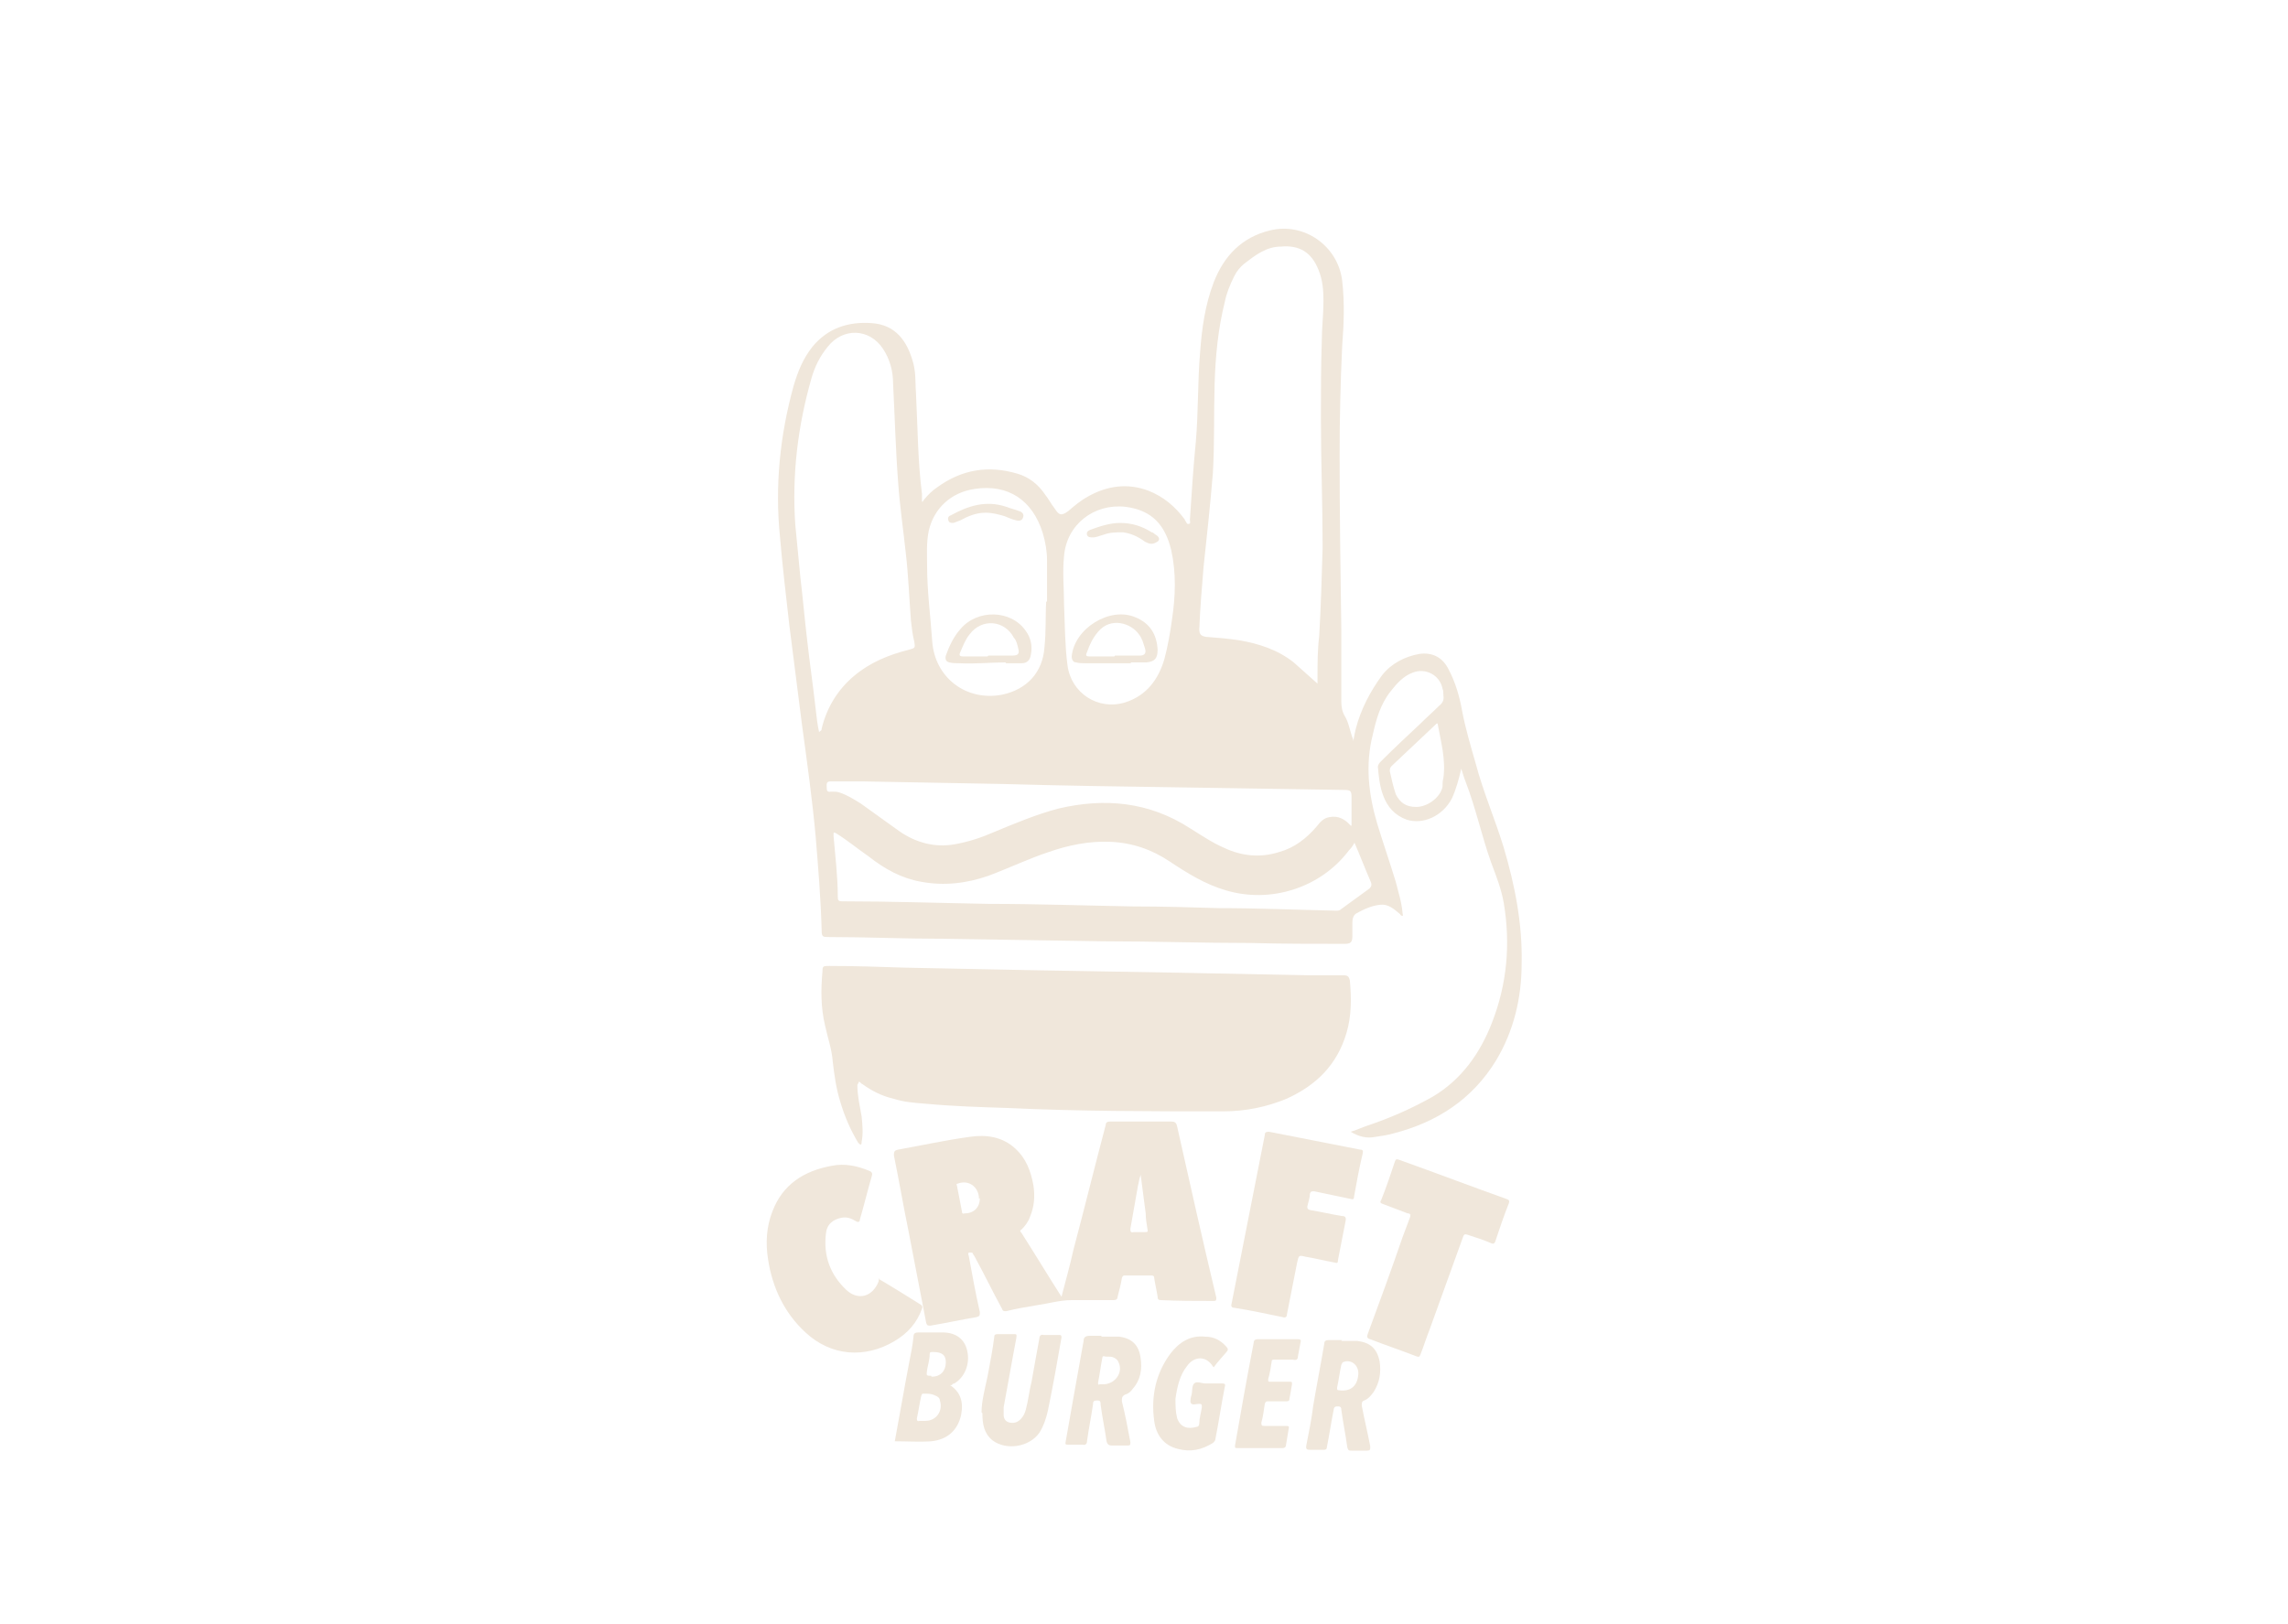 <?xml version="1.0" encoding="UTF-8"?>
<svg xmlns="http://www.w3.org/2000/svg" id="Layer_1" data-name="Layer 1" version="1.1" viewBox="0 0 269 191">
  <defs>
    <style>
      .cls-1 {
        fill: #f0e7db;
        stroke-width: 0px;
      }
    </style>
  </defs>
  <g>
    <path class="cls-1" d="M124.8,152.5c.5-1.9,1-3.7,1.4-5.5,1.3-4.9,2.5-9.8,3.8-14.7,0-.3.2-.4.5-.4,2.4,0,4.8,0,7.2,0,.4,0,.6.1.7.6,1.5,6.7,3,13.4,4.6,20.1,0,.3,0,.4-.3.4-2.1,0-4.1,0-6.2-.1-.3,0-.4-.1-.4-.4-.1-.7-.3-1.5-.4-2.2,0-.3-.2-.3-.4-.3-1,0-2,0-3,0-.2,0-.3,0-.4.3-.1.7-.3,1.4-.5,2.2,0,.3-.2.4-.5.4-1.6,0-3.3,0-4.9,0-1.4,0-2.7.4-4.1.6-1.2.2-2.4.4-3.6.7-.3,0-.4,0-.5-.3-1.1-2-2.1-4.1-3.2-6.1,0,0-.1-.2-.2-.3,0-.2-.2-.2-.4-.2-.2,0-.2.2-.1.4.4,2.2.8,4.4,1.3,6.6,0,.4,0,.5-.4.6-1.8.3-3.6.7-5.4,1-.3,0-.4,0-.5-.3-.7-3.6-1.4-7.3-2.1-10.9-.6-2.9-1.1-5.9-1.7-8.8,0-.4,0-.6.5-.7,2.8-.5,5.5-1.1,8.4-1.5,2-.3,3.9,0,5.4,1.4,1.2,1.1,1.8,2.6,2.1,4.3.2,1.3.1,2.5-.4,3.7-.2.6-.6,1.1-1,1.5-.2.1-.2.2,0,.4,1.6,2.5,3.1,5,4.7,7.5,0,0,0,0,.1.1h0ZM134.1,138.2c-.2.5-.2.9-.3,1.2-.3,1.7-.6,3.4-.9,5.1,0,.3,0,.5.4.4.4,0,.9,0,1.3,0,.3,0,.4,0,.3-.4-.1-.6-.2-1.2-.2-1.8-.2-1.5-.4-3-.6-4.6h0ZM115.1,141c0-1.4-1.2-2.3-2.5-1.8-.1,0-.2.1-.1.2.2,1,.4,2.1.6,3.1,0,.1,0,.3.3.2,1.1,0,1.8-.7,1.8-1.8h0Z"></path>
    <path class="cls-1" d="M103.3,150.4c1.7,1,3.3,2,4.9,3,.2.1.3.3.2.5-.6,1.7-1.7,2.9-3.2,3.8-3.5,2.1-7.5,1.8-10.5-1-2.5-2.3-3.9-5.3-4.4-8.6-.3-1.9-.2-3.8.5-5.6,1.2-3.2,3.7-4.8,7-5.4,1.5-.3,3,0,4.4.6.3.1.4.3.3.6-.5,1.7-.9,3.4-1.4,5.1,0,.3-.2.4-.5.2-.5-.3-1-.5-1.6-.4-1.1.2-1.8.8-1.9,1.9-.3,2.6.5,4.8,2.4,6.6,1.4,1.3,3.1.8,3.8-1,0-.1,0-.2.1-.4h0Z"></path>
    <path class="cls-1" d="M157,148.5c-1.1-.2-2.3-.5-3.5-.7-.8-.2-.8-.2-1,.7-.4,2-.8,4.1-1.2,6.1,0,.3-.2.4-.5.3-1.9-.4-3.8-.8-5.7-1.1-.3,0-.4-.2-.3-.5,1.3-6.6,2.6-13.2,3.9-19.8,0-.3.1-.4.5-.4,3.6.7,7.1,1.4,10.7,2.1.3,0,.4.1.3.5-.4,1.7-.7,3.3-1,5,0,.3-.1.4-.4.3-1.4-.3-2.9-.6-4.3-.9-.3,0-.4,0-.5.3,0,.5-.2,1-.3,1.5,0,.2,0,.3.3.4,1.2.2,2.5.5,3.7.7.4,0,.6.1.5.6-.3,1.5-.6,3.1-.9,4.6,0,.2,0,.4-.3.3h0Z"></path>
    <path class="cls-1" d="M165.8,142.9c0-.2-.2-.2-.3-.2-1-.4-1.9-.7-2.9-1.1-.3-.1-.4-.2-.2-.5.6-1.5,1.1-3,1.6-4.5.1-.3.2-.3.5-.2,4.2,1.5,8.4,3.1,12.6,4.6.3.1.4.2.3.5-.6,1.5-1.1,3-1.6,4.5-.1.3-.3.3-.5.2-.9-.4-1.9-.7-2.8-1-.3-.1-.4,0-.5.3-1.3,3.6-2.6,7.2-3.9,10.8-.4,1-.7,2-1.1,3-.1.3-.2.3-.5.2-1.8-.7-3.6-1.3-5.4-2-.4-.1-.4-.3-.3-.6,1.4-3.8,2.8-7.6,4.1-11.4.3-.8.6-1.6.9-2.4,0-.1,0-.2.1-.4h0Z"></path>
    <path class="cls-1" d="M111.7,162.9c1.2.8,1.6,1.9,1.3,3.5-.4,1.8-1.6,2.9-3.5,3.1-1.4.1-2.9,0-4.3,0,.6-3.2,1.1-6.2,1.7-9.3.2-1,.4-2,.5-3,0-.4.2-.5.6-.5.9,0,1.9,0,2.8,0,1.6,0,2.6.8,2.9,2.1.4,1.6-.3,3.2-1.5,3.9,0,0-.2,0-.3.2h0ZM108.6,167.1h0c0,0,.2,0,.2,0,1.3,0,2.1-1.2,1.7-2.4,0-.3-.3-.5-.6-.6-.4-.2-.8-.2-1.3-.2-.2,0-.2,0-.3.3-.2.9-.3,1.7-.5,2.6,0,.2,0,.4.3.3.1,0,.3,0,.4,0h0ZM109.5,161.9h.1c1,0,1.6-.7,1.6-1.7,0-.8-.4-1.2-1.5-1.2,0,0,0,0,0,0-.3,0-.4,0-.4.3,0,.6-.2,1.2-.3,1.8-.1.7-.1.7.5.7h0Z"></path>
    <path class="cls-1" d="M129.6,157.2c.7,0,1.3,0,2,0,1.5.2,2.3,1,2.5,2.5.2,1.3,0,2.6-.9,3.6-.2.3-.5.6-.9.7-.4.2-.4.4-.4.8.4,1.6.7,3.2,1,4.8,0,.3,0,.4-.3.4-.6,0-1.2,0-1.9,0-.3,0-.5-.1-.6-.5-.2-1.4-.5-2.8-.7-4.3,0-.3,0-.5-.4-.5-.4,0-.5.1-.5.5-.2,1.4-.5,2.8-.7,4.3,0,.3-.2.5-.5.4-.6,0-1.1,0-1.7,0-.3,0-.4,0-.3-.4.3-1.7.6-3.4.9-5.1.4-2.2.8-4.5,1.2-6.7,0-.4.2-.6.7-.6.5,0,.9,0,1.4,0h0c0,.1,0,.1,0,.1ZM129.7,162.8c1.4,0,2.4-1.4,1.8-2.6-.1-.3-.4-.5-.7-.6-.3-.1-.7,0-1-.1-.1,0-.2,0-.2.2-.2,1-.3,1.9-.5,2.9,0,.2,0,.3.2.2.1,0,.3,0,.4,0h0Z"></path>
    <path class="cls-1" d="M157.7,157.7c.6,0,1.3,0,1.9,0,1.5.2,2.3.9,2.6,2.4.2,1.3,0,2.5-.7,3.6-.3.4-.6.8-1.1,1-.3.1-.3.3-.3.6.3,1.6.7,3.2,1,4.8,0,.4,0,.5-.4.5-.6,0-1.2,0-1.8,0-.3,0-.4,0-.5-.4-.2-1.5-.5-2.9-.7-4.4,0-.4-.2-.4-.5-.4-.3,0-.4.2-.4.4-.3,1.5-.5,2.9-.8,4.4,0,.2-.1.3-.3.3-.6,0-1.1,0-1.7,0-.4,0-.5-.1-.4-.6.3-1.5.6-3,.8-4.6.4-2.4.9-4.9,1.3-7.3,0-.3.2-.4.5-.4.5,0,1,0,1.6,0h0ZM159.7,161.5c0-1-.9-1.7-1.8-1.3-.1,0-.1.2-.2.3-.2.9-.3,1.8-.5,2.7,0,.2,0,.3.2.3,1.4.2,2.2-.5,2.3-1.9h0Z"></path>
    <path class="cls-1" d="M115.4,166.1c0-1.3.4-2.8.7-4.2.3-1.6.6-3.1.8-4.7,0-.2.1-.3.4-.3.7,0,1.4,0,2,0,.3,0,.2.2.2.4-.3,1.6-.6,3.2-.9,4.9-.2,1.1-.4,2.2-.6,3.3,0,.3,0,.6,0,.9,0,.4.2.8.7.9.5.1.9,0,1.3-.4.3-.3.5-.7.6-1.1.3-1.1.4-2.2.7-3.4.3-1.7.6-3.4.9-5,0-.3.2-.5.5-.4.6,0,1.2,0,1.8,0,.2,0,.3,0,.3.3-.5,2.9-1,5.7-1.6,8.6-.2.9-.5,1.8-1,2.6-1.2,1.7-3.9,2.1-5.5.9-1-.8-1.2-1.9-1.2-3.2h0Z"></path>
    <path class="cls-1" d="M142.6,160.7c-.8-1.3-2.2-1.2-3-.1-.9,1.1-1.2,2.5-1.4,3.9,0,.8,0,1.5.2,2.3.4,1.1,1.3,1.3,2.3,1,.2,0,.3-.2.3-.4,0-.6.2-1.2.3-1.9,0-.3,0-.4-.3-.4,0,0,0,0,0,0-.4,0-.8.2-1-.1-.1-.2,0-.7.1-1,.1-.4,0-1,.3-1.3.3-.3.9,0,1.3,0,.7,0,1.4,0,2,0,.3,0,.4.1.3.4-.4,2-.7,4.1-1.1,6.1,0,.2-.1.3-.3.5-1.3.8-2.6,1.1-4.1.7-1.7-.4-2.6-1.7-2.8-3.3-.4-2.9.2-5.6,1.9-7.9,1-1.3,2.3-2.2,4.1-2,1,0,1.8.4,2.5,1.2.2.2.2.4,0,.6-.5.6-1,1.1-1.5,1.8h0Z"></path>
    <path class="cls-1" d="M148,170.3c-.8,0-1.7,0-2.5,0-.3,0-.3,0-.3-.3.7-4,1.4-8,2.2-12.1,0-.3.2-.4.5-.4,1.6,0,3.1,0,4.7,0,.3,0,.4.1.3.4-.1.5-.2,1.1-.3,1.6,0,.4-.2.5-.6.4-.7,0-1.4,0-2.1,0-.3,0-.4,0-.4.3-.1.7-.2,1.3-.4,2,0,.3,0,.3.3.3.7,0,1.5,0,2.2,0,.3,0,.3,0,.3.3-.1.6-.2,1.2-.3,1.7,0,.3-.2.3-.4.3-.7,0-1.4,0-2.1,0-.2,0-.3,0-.4.3-.1.7-.2,1.5-.4,2.2,0,.3,0,.4.4.4.8,0,1.7,0,2.5,0,.3,0,.4,0,.3.4-.1.6-.2,1.2-.3,1.8,0,.3-.2.4-.4.4-.9,0-1.7,0-2.6,0h0c0,0,0,0,0,0Z"></path>
  </g>
  <g>
    <path class="cls-1" d="M159.1,87.2c.1-.6.2-1.1.3-1.5.6-2.3,1.7-4.4,3.1-6.3,1.1-1.4,2.7-2.2,4.4-2.5,1.5-.2,2.7.4,3.4,1.8.8,1.5,1.3,3.2,1.6,4.9.4,2.1,1,4.1,1.6,6.2.9,3.4,2.3,6.6,3.3,9.9,1.3,4.4,2.2,8.9,2.1,13.6,0,4-.9,7.9-3,11.4-2.8,4.6-7,7.3-12.1,8.6-.7.2-1.4.3-2.1.4-1,.2-1.9,0-2.9-.6.7-.2,1.3-.5,1.9-.7,2.7-.9,5.2-2,7.7-3.4,3.4-2,5.6-5.1,7-8.7,1.8-4.6,2.2-9.3,1.4-14.1-.3-1.7-.9-3.2-1.5-4.8-1.1-3.1-1.8-6.4-3-9.5-.2-.5-.3-.9-.5-1.5-.3,1.3-.6,2.4-1.1,3.5-1.1,2.1-3.4,3.1-5.3,2.5-1.4-.5-2.3-1.5-2.8-2.9-.4-1.1-.5-2.2-.6-3.3,0-.3.2-.5.4-.7,1.5-1.5,3-2.9,4.6-4.4.7-.7,1.5-1.4,2.2-2.1.4-.3.6-.7.5-1.2,0-.3,0-.6-.1-.8-.3-1.6-2-2.5-3.5-1.9-1.1.4-1.9,1.3-2.6,2.2-1.2,1.5-1.7,3.3-2.1,5.1-.9,3.5-.5,7,.5,10.4.7,2.3,1.5,4.6,2.2,6.9.3,1.2.7,2.4.8,3.7,0,.1.1.3,0,.3-.1,0-.2,0-.3-.2-.7-.6-1.4-1.2-2.3-1.1-1,.1-1.9.5-2.8,1-.4.2-.5.7-.5,1.1,0,.5,0,1,0,1.6,0,.7-.2.9-.9.9-3.7,0-7.4,0-11-.1-5.8,0-11.5-.2-17.3-.2-6.4-.1-12.8-.2-19.2-.3-4.4,0-8.7-.2-13.1-.2-.8,0-.9,0-.9-.9-.1-3.6-.4-7.3-.7-10.9-.4-4.4-1-8.7-1.6-13.1-.5-3.9-1-7.9-1.5-11.8-.4-3.5-.8-6.9-1.1-10.4-.6-6,0-11.9,1.6-17.7.5-1.7,1.1-3.2,2.2-4.6,1.8-2.2,4.2-3,7-2.8,2.8.2,4.2,2.1,4.9,4.8.3,1.2.2,2.4.3,3.6.2,3.9.2,7.8.7,11.7,0,.2,0,.5,0,.7,0,0,0,.2,0,.2.1,0,.1,0,.2-.2.5-.6,1-1.1,1.6-1.5,2.9-2.1,6-2.6,9.4-1.6,1.4.4,2.5,1.3,3.3,2.5.4.5.7,1.1,1.1,1.6.5.8.8.9,1.6.3.7-.6,1.4-1.2,2.3-1.7,2.3-1.3,4.7-1.6,7.1-.7,1.8.7,3.2,1.9,4.3,3.4,0,0,0,.1.1.2.1.1.1.4.4.3.2,0,.1-.3.1-.5.2-3.1.4-6.2.7-9.2.3-3.5.2-7,.5-10.5.2-2.8.6-5.6,1.6-8.2,1.2-3.1,3.3-5.3,6.6-6.1,4-1,8,1.8,8.5,5.9.3,2.6.2,5.1,0,7.7-.2,4.3-.3,8.5-.3,12.8,0,6.9.1,13.7.2,20.6,0,2.8,0,5.6,0,8.4,0,.6.1,1.2.4,1.7.5.8.6,1.8,1,2.8h0ZM154.9,80.2c0-.2,0-.4,0-.6,0-1.6,0-3.2.2-4.8.2-3.5.3-6.9.4-10.4,0-5.1-.2-10.1-.2-15.2,0-3,0-6,.1-9,0-1.6.2-3.2.2-4.8,0-1.3-.1-2.5-.6-3.7-.8-2-2.2-2.9-4.4-2.7-1.7,0-3,1-4.3,2-.5.4-.9.9-1.2,1.5-.5,1-.9,2-1.1,3-.8,3.2-1.1,6.4-1.2,9.7-.1,3.5,0,6.9-.2,10.4-.3,3.7-.7,7.4-1.1,11.1-.2,2.4-.4,4.8-.5,7.3,0,.6.2.8.8.9,1.3.1,2.6.2,3.9.4,2.3.4,4.5,1.1,6.4,2.6.9.8,1.8,1.6,2.8,2.5h0ZM96.4,86c.2-.1.2-.2.2-.3.6-2.5,1.9-4.6,3.8-6.2,1.9-1.6,4.1-2.5,6.5-3.1.7-.2.7-.2.6-.9-.2-.8-.3-1.6-.4-2.5-.2-2.6-.3-5.3-.6-7.9-.3-2.8-.7-5.5-.9-8.3-.3-3.9-.4-7.8-.6-11.7,0-1.5-.4-2.9-1.2-4.1-1.6-2.4-4.7-2.5-6.5-.2-.9,1.1-1.5,2.3-1.9,3.7-1.6,5.6-2.3,11.3-1.9,17.2.2,2.1.4,4.1.6,6.2.3,2.5.5,4.9.8,7.4.3,2.7.7,5.4,1,8.1.1.9.2,1.8.4,2.7h0ZM158.9,97.1c0-.2,0-.4,0-.5,0-.9,0-1.8,0-2.8,0-.8-.1-.9-.9-.9-6.4-.1-12.8-.2-19.2-.3-7-.1-14-.2-20.9-.4-5.4-.1-10.8-.2-16.3-.3-1.3,0-2.7,0-4,0-.5,0-.4.4-.4.7,0,.3,0,.6.5.5.4,0,.7,0,1,.1.9.3,1.7.8,2.5,1.3,1.5,1.1,3.1,2.2,4.6,3.3,1.9,1.3,4.1,1.9,6.4,1.5,1.7-.3,3.2-.8,4.8-1.5,2.4-1,4.8-2,7.4-2.7,5.5-1.3,10.7-.8,15.5,2.3,1.3.8,2.6,1.7,4,2.3,2.1,1,4.3,1.2,6.5.5,1.8-.5,3.2-1.6,4.4-3,.4-.5.8-1,1.5-1.1,1-.2,1.8.2,2.5,1h0ZM159.3,99c-.2.4-.4.7-.7,1-3.3,4.4-9.2,6.3-14.5,4.7-2.4-.7-4.5-2-6.6-3.4-2.1-1.4-4.4-2.2-7-2.3-2.5-.1-4.9.4-7.2,1.2-2.4.8-4.7,1.9-7.1,2.8-2.6.9-5.2,1.2-7.9.7-2.3-.4-4.3-1.5-6.2-3-1.3-.9-2.5-1.9-3.8-2.7-.1,0-.2-.2-.3,0,0,0,0,.2,0,.3.2,2.4.5,4.8.5,7.2,0,.4.1.5.5.5,5.7,0,11.5.2,17.2.3,5.7,0,11.4.2,17,.3,3.4,0,6.8.1,10.1.2,4.6,0,9.2.2,13.8.3.2,0,.4,0,.6-.2,1.1-.8,2.2-1.6,3.3-2.4.2-.2.3-.4.2-.7-.7-1.6-1.3-3.2-2-4.8h0ZM123.1,70.7c0-1.8,0-3.3,0-4.8,0-1.1-.2-2.2-.5-3.2-1.2-3.9-4.1-5.8-8-5.2-2.8.4-4.8,2.3-5.4,4.9-.3,1.4-.2,2.8-.2,4.2,0,2.9.4,5.9.6,8.8.3,4.3,4,7.1,8.2,6.3,2.9-.6,4.8-2.6,5-5.6.2-1.9.1-3.8.2-5.3h0ZM125.1,71.1c.1,2.4.1,4.8.4,7.1.4,3.3,3.6,5.4,6.8,4.4,2.5-.8,3.9-2.7,4.6-5.1.4-1.5.7-3.2.9-4.7.4-2.7.5-5.4-.1-8.1-.7-2.9-2.2-4.7-5.4-5.1-3.7-.4-6.9,2.1-7.2,5.8-.2,1.9,0,3.8,0,5.7h0ZM169,85.1c0,0-.1,0-.1,0-1.8,1.7-3.6,3.4-5.3,5-.2.2-.2.4-.2.6.2.9.4,1.8.7,2.7.5,1,1.2,1.5,2.4,1.5,1.4,0,2.9-1.2,3.1-2.4,0-.3,0-.7.1-1,.3-2.2-.3-4.3-.7-6.5h0Z"></path>
    <path class="cls-1" d="M100.8,127.6c0,1.3.3,2.5.5,3.7.1,1,.2,2,0,3,0,.1,0,.3-.1.3-.1,0-.2-.1-.3-.2-.9-1.5-1.6-3.1-2.1-4.8-.5-1.6-.7-3.1-.9-4.8-.1-1.4-.6-2.8-.9-4.2-.5-2.1-.5-4.2-.3-6.4,0-.6.1-.6.8-.6,3,0,5.9.1,8.9.2,5,.1,10,.2,15,.3,5.8.1,11.6.2,17.4.3,5,.1,10,.2,15.1.3,1.4,0,2.7,0,4.1,0,.5,0,.6.2.7.6.2,2.1.2,4.2-.4,6.2-1.1,3.7-3.5,6.1-7,7.7-2.4,1-4.9,1.5-7.5,1.5-8.5,0-17,0-25.4-.4-3.2-.1-6.4-.2-9.6-.5-1.3-.1-2.6-.2-3.8-.6-1.3-.3-2.5-.9-3.6-1.7-.1,0-.2-.2-.4-.3h0Z"></path>
    <path class="cls-1" d="M118.3,77.9c-1.8,0-3.7.2-5.5.1-.4,0-.8,0-1.2-.1-.4-.1-.5-.4-.4-.8.4-1.1.9-2.2,1.7-3.1,2-2.4,6-2.3,7.7.2.6.8.8,1.8.6,2.8-.1.6-.4,1-1.1,1-.6,0-1.2,0-1.9,0h0ZM116.2,77.1h0c.2,0,.3,0,.5,0,.8,0,1.6,0,2.3,0,.7,0,.9-.2.7-.9-.1-.4-.2-.9-.5-1.2-1.1-2.1-3.8-2.3-5.2-.4-.5.6-.8,1.4-1.1,2.1-.2.4,0,.5.3.5h2.9Z"></path>
    <path class="cls-1" d="M115.8,60.3c-1,0-2,.4-2.9.9-.3.1-.5.2-.8.3-.3,0-.5,0-.6-.3-.1-.3,0-.5.3-.6,2-1.1,4.1-1.8,6.5-1,.5.2,1,.3,1.5.5.4.1.6.4.5.7-.1.4-.4.5-.8.4-.5-.1-.9-.3-1.4-.5-.7-.2-1.4-.4-2.2-.4h0Z"></path>
    <path class="cls-1" d="M133,78c-1.8,0-3.6,0-5.4,0-.4,0-.7,0-1.1-.1-.3,0-.5-.3-.5-.7.3-3.3,4.5-5.9,7.5-4.6,1.7.7,2.5,2,2.6,3.8,0,1-.3,1.4-1.3,1.5-.6,0-1.3,0-1.9,0h0c0,0,0,0,0,0ZM131.1,77.1h0c.3,0,.7,0,1,0,.6,0,1.3,0,1.9,0,.6,0,.8-.3.6-.9-.2-.6-.3-1.1-.7-1.6-.9-1.3-3.3-2.1-4.8-.3-.6.7-1,1.5-1.3,2.4-.2.4-.1.5.3.5,1,0,1.9,0,2.9,0h0Z"></path>
    <path class="cls-1" d="M131.7,61.5c1.4,0,2.6.4,3.7,1.1.2,0,.3.2.5.3.5.3.5.7,0,.9-.5.3-.9.1-1.3-.1-.8-.6-1.7-1-2.6-1.1-.8,0-1.5,0-2.3.3-.4.1-.8.3-1.2.3-.3,0-.6,0-.7-.3-.1-.4.2-.5.4-.6,1.1-.4,2.3-.8,3.5-.8h0Z"></path>
  </g>
</svg>

